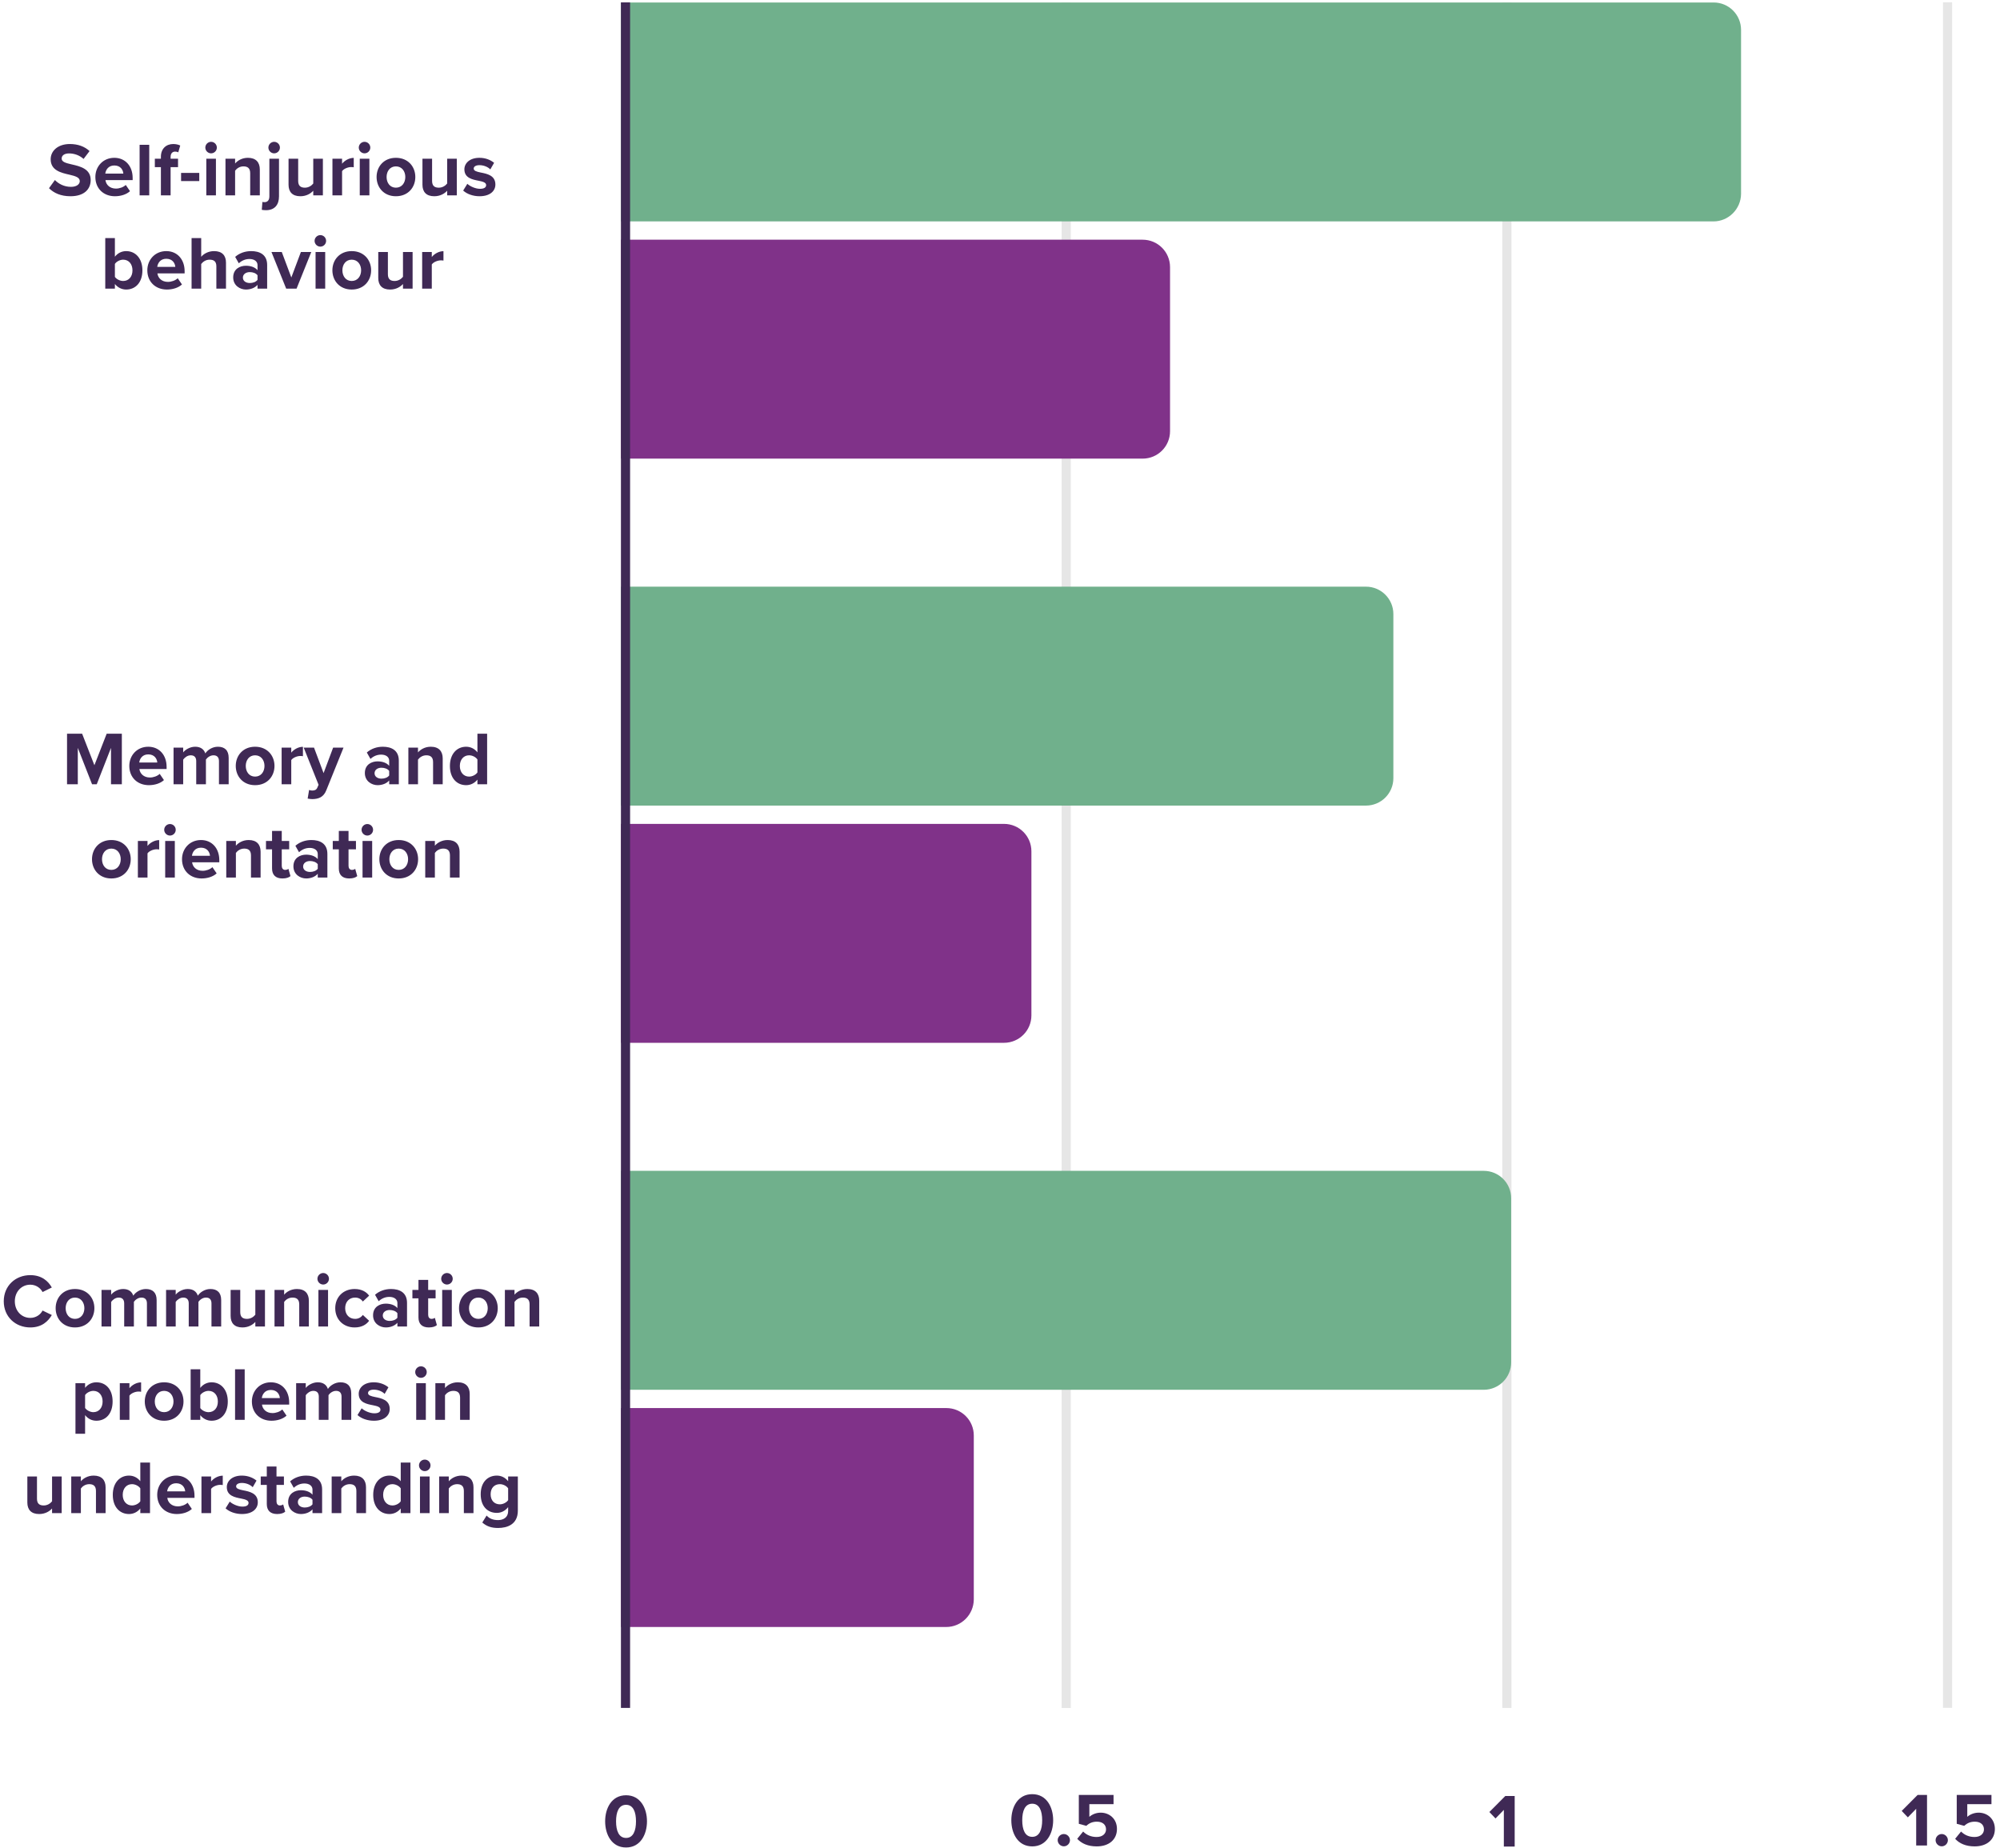 <svg width="686" height="634" viewBox="0 0 686 634" fill="none" xmlns="http://www.w3.org/2000/svg">
    <path d="M367.275 585.848L367.275 0.849L364.138 0.849L364.138 585.848H367.275Z" fill="#E6E6E6"/>
    <path d="M518.429 585.82L518.429 0.821L515.292 0.821L515.292 585.82H518.429Z" fill="#E6E6E6"/>
    <path d="M669.583 585.793L669.583 0.794L666.447 0.794L666.447 585.793H669.583Z" fill="#E6E6E6"/>
    <path d="M587.709 75.944H212.996V0.851H587.772C592.979 0.851 597.182 5.054 597.182 10.261V66.534C597.119 71.678 592.916 75.944 587.709 75.944Z" fill="#70B08C"/>
    <path d="M391.915 157.31H212.996V82.217H391.915C397.122 82.217 401.325 86.42 401.325 91.627V147.9C401.325 153.107 397.122 157.31 391.915 157.31Z" fill="#803289"/>
    <path d="M468.513 276.318H212.996V201.225H468.513C473.72 201.225 477.924 205.428 477.924 210.635V266.908C477.924 272.115 473.72 276.318 468.513 276.318Z" fill="#70B08C"/>
    <path d="M344.362 357.684H212.996V282.591H344.362C349.569 282.591 353.772 286.794 353.772 292.001V348.274C353.772 353.481 349.569 357.684 344.362 357.684Z" fill="#803289"/>
    <path d="M508.915 476.692H212.996V401.599H508.915C514.121 401.599 518.325 405.802 518.325 411.009V467.282C518.325 472.489 514.121 476.692 508.915 476.692Z" fill="#70B08C"/>
    <path d="M324.538 558.058H212.996V482.965H324.601C329.808 482.965 334.011 487.168 334.011 492.375V548.648C333.948 553.855 329.745 558.058 324.538 558.058Z" fill="#803289"/>
    <path d="M207.564 624.717C207.564 629.189 209.774 633.687 214.74 633.687C219.68 633.687 221.916 629.189 221.916 624.717C221.916 620.245 219.68 615.773 214.74 615.773C209.774 615.773 207.564 620.245 207.564 624.717ZM218.146 624.717C218.146 627.915 217.21 630.411 214.74 630.411C212.244 630.411 211.308 627.915 211.308 624.717C211.308 621.519 212.244 619.049 214.74 619.049C217.21 619.049 218.146 621.519 218.146 624.717Z" fill="#3F2955"/>
    <path d="M346.884 624.342C346.884 628.814 349.094 633.312 354.06 633.312C359 633.312 361.236 628.814 361.236 624.342C361.236 619.87 359 615.398 354.06 615.398C349.094 615.398 346.884 619.87 346.884 624.342ZM357.466 624.342C357.466 627.54 356.53 630.036 354.06 630.036C351.564 630.036 350.628 627.54 350.628 624.342C350.628 621.144 351.564 618.674 354.06 618.674C356.53 618.674 357.466 621.144 357.466 624.342ZM362.786 631.18C362.786 632.324 363.748 633.286 364.892 633.286C366.036 633.286 366.998 632.324 366.998 631.18C366.998 630.036 366.036 629.074 364.892 629.074C363.748 629.074 362.786 630.036 362.786 631.18ZM369.491 630.712C370.973 632.324 373.157 633.312 376.173 633.312C380.359 633.312 383.115 630.998 383.115 627.332C383.115 623.822 380.489 621.742 377.551 621.742C375.965 621.742 374.561 622.366 373.651 623.172V618.83H381.945V615.658H370.037V625.564L372.611 626.266C373.651 625.278 374.821 624.836 376.251 624.836C378.227 624.836 379.371 625.902 379.371 627.488C379.371 628.918 378.201 630.088 376.147 630.088C374.327 630.088 372.715 629.438 371.519 628.216L369.491 630.712Z" fill="#3F2955"/>
    <path d="M519.536 633.375V616.033H516.312L510.852 621.519L512.958 623.729L515.818 620.791V633.375H519.536Z" fill="#3F2955"/>
    <path d="M660.97 633V615.658H657.746L652.286 621.144L654.392 623.354L657.252 620.416V633H660.97ZM663.911 631.18C663.911 632.324 664.873 633.286 666.017 633.286C667.161 633.286 668.123 632.324 668.123 631.18C668.123 630.036 667.161 629.074 666.017 629.074C664.873 629.074 663.911 630.036 663.911 631.18ZM670.616 630.712C672.098 632.324 674.282 633.312 677.298 633.312C681.484 633.312 684.24 630.998 684.24 627.332C684.24 623.822 681.614 621.742 678.676 621.742C677.09 621.742 675.686 622.366 674.776 623.172V618.83H683.07V615.658H671.162V625.564L673.736 626.266C674.776 625.278 675.946 624.836 677.376 624.836C679.352 624.836 680.496 625.902 680.496 627.488C680.496 628.918 679.326 630.088 677.272 630.088C675.452 630.088 673.84 629.438 672.644 628.216L670.616 630.712Z" fill="#3F2955"/>
    <path d="M16.807 64.556C18.445 66.194 20.837 67.312 24.165 67.312C28.845 67.312 31.107 64.92 31.107 61.748C31.107 57.9 27.467 57.042 24.607 56.392C22.605 55.924 21.149 55.56 21.149 54.39C21.149 53.35 22.033 52.622 23.697 52.622C25.387 52.622 27.259 53.22 28.663 54.52L30.717 51.816C29.001 50.23 26.713 49.398 23.957 49.398C19.875 49.398 17.379 51.738 17.379 54.624C17.379 58.498 21.019 59.278 23.853 59.928C25.855 60.396 27.363 60.838 27.363 62.138C27.363 63.126 26.375 64.088 24.347 64.088C21.955 64.088 20.057 63.022 18.835 61.748L16.807 64.556ZM32.709 60.708C32.709 64.738 35.595 67.312 39.417 67.312C41.367 67.312 43.317 66.74 44.591 65.57L43.135 63.438C42.329 64.218 40.951 64.686 39.781 64.686C37.649 64.686 36.375 63.36 36.167 61.774H45.501V61.046C45.501 56.938 42.953 54.13 39.209 54.13C35.387 54.13 32.709 57.068 32.709 60.708ZM39.209 56.756C41.393 56.756 42.225 58.342 42.303 59.538H36.115C36.271 58.29 37.155 56.756 39.209 56.756ZM51.188 67V49.658H47.886V67H51.188ZM61.066 57.328V54.442H58.518V53.818C58.518 52.622 59.142 51.998 60.078 51.998C60.468 51.998 60.858 52.076 61.144 52.258L61.82 49.918C61.222 49.606 60.364 49.398 59.428 49.398C56.958 49.398 55.19 51.036 55.19 53.766V54.442H53.11V57.328H55.19V67H58.518V57.328H61.066ZM68.35 62.112V59.304H62.11V62.112H68.35ZM72.401 52.596C73.493 52.596 74.377 51.712 74.377 50.62C74.377 49.528 73.493 48.644 72.401 48.644C71.335 48.644 70.425 49.528 70.425 50.62C70.425 51.712 71.335 52.596 72.401 52.596ZM74.065 67V54.442H70.763V67H74.065ZM89.117 67V58.134C89.117 55.69 87.791 54.13 85.035 54.13C82.981 54.13 81.447 55.118 80.641 56.08V54.442H77.339V67H80.641V58.55C81.187 57.796 82.201 57.068 83.501 57.068C84.905 57.068 85.815 57.666 85.815 59.408V67H89.117ZM94.034 52.596C95.126 52.596 96.01 51.712 96.01 50.62C96.01 49.528 95.126 48.644 94.034 48.644C92.968 48.644 92.058 49.528 92.058 50.62C92.058 51.712 92.968 52.596 94.034 52.596ZM92.396 54.442V67.338C92.396 68.742 91.694 69.34 90.732 69.34C90.524 69.34 90.212 69.314 90.004 69.262L89.796 71.966C90.186 72.044 90.628 72.096 91.226 72.096C94.242 72.096 95.698 70.198 95.698 67.338V54.442H92.396ZM110.75 67V54.442H107.448V62.944C106.876 63.672 105.862 64.374 104.588 64.374C103.184 64.374 102.274 63.802 102.274 62.06V54.442H98.972V63.36C98.972 65.804 100.272 67.312 103.028 67.312C105.082 67.312 106.59 66.376 107.448 65.414V67H110.75ZM117.331 67V58.706C117.877 57.9 119.333 57.302 120.425 57.302C120.789 57.302 121.101 57.328 121.335 57.38V54.156C119.775 54.156 118.215 55.04 117.331 56.158V54.442H114.029V67H117.331ZM125.036 52.596C126.128 52.596 127.012 51.712 127.012 50.62C127.012 49.528 126.128 48.644 125.036 48.644C123.97 48.644 123.06 49.528 123.06 50.62C123.06 51.712 123.97 52.596 125.036 52.596ZM126.7 67V54.442H123.398V67H126.7ZM135.798 67.312C139.958 67.312 142.454 64.296 142.454 60.708C142.454 57.146 139.958 54.13 135.798 54.13C131.664 54.13 129.168 57.146 129.168 60.708C129.168 64.296 131.664 67.312 135.798 67.312ZM135.798 64.374C133.744 64.374 132.6 62.684 132.6 60.708C132.6 58.758 133.744 57.068 135.798 57.068C137.852 57.068 139.022 58.758 139.022 60.708C139.022 62.684 137.852 64.374 135.798 64.374ZM156.682 67V54.442H153.38V62.944C152.808 63.672 151.794 64.374 150.52 64.374C149.116 64.374 148.206 63.802 148.206 62.06V54.442H144.904V63.36C144.904 65.804 146.204 67.312 148.96 67.312C151.014 67.312 152.522 66.376 153.38 65.414V67H156.682ZM158.868 65.362C160.194 66.584 162.3 67.312 164.484 67.312C167.968 67.312 169.918 65.596 169.918 63.282C169.918 60.162 167.032 59.59 164.874 59.174C163.47 58.888 162.482 58.602 162.482 57.822C162.482 57.094 163.262 56.652 164.458 56.652C165.992 56.652 167.422 57.302 168.176 58.108L169.476 55.846C168.254 54.858 166.564 54.13 164.432 54.13C161.13 54.13 159.284 55.976 159.284 58.082C159.284 61.072 162.066 61.592 164.224 62.008C165.654 62.294 166.746 62.606 166.746 63.49C166.746 64.27 166.07 64.764 164.64 64.764C163.08 64.764 161.208 63.906 160.298 63.048L158.868 65.362ZM39.407 99V97.414C40.395 98.636 41.773 99.312 43.281 99.312C46.453 99.312 48.845 96.92 48.845 92.734C48.845 88.626 46.479 86.13 43.281 86.13C41.799 86.13 40.395 86.78 39.407 88.054V81.658H36.105V99H39.407ZM39.407 90.524C39.953 89.692 41.175 89.068 42.241 89.068C44.165 89.068 45.439 90.55 45.439 92.734C45.439 94.918 44.165 96.374 42.241 96.374C41.175 96.374 39.953 95.776 39.407 94.97V90.524ZM50.533 92.708C50.533 96.738 53.419 99.312 57.241 99.312C59.191 99.312 61.141 98.74 62.415 97.57L60.959 95.438C60.153 96.218 58.775 96.686 57.605 96.686C55.473 96.686 54.199 95.36 53.991 93.774H63.325V93.046C63.325 88.938 60.777 86.13 57.033 86.13C53.211 86.13 50.533 89.068 50.533 92.708ZM57.033 88.756C59.217 88.756 60.049 90.342 60.127 91.538H53.939C54.095 90.29 54.979 88.756 57.033 88.756ZM77.514 99V90.082C77.514 87.638 76.188 86.13 73.432 86.13C71.378 86.13 69.818 87.118 69.012 88.08V81.658H65.71V99H69.012V90.55C69.584 89.796 70.598 89.068 71.872 89.068C73.302 89.068 74.212 89.614 74.212 91.356V99H77.514ZM91.634 99V90.888C91.634 87.274 89.008 86.13 86.148 86.13C84.172 86.13 82.196 86.754 80.662 88.106L81.91 90.316C82.976 89.328 84.224 88.834 85.576 88.834C87.24 88.834 88.332 89.666 88.332 90.94V92.682C87.5 91.668 86.018 91.148 84.354 91.148C82.352 91.148 79.986 92.214 79.986 95.152C79.986 97.96 82.352 99.312 84.354 99.312C85.992 99.312 87.474 98.714 88.332 97.7V99H91.634ZM88.332 95.984C87.786 96.712 86.746 97.076 85.68 97.076C84.38 97.076 83.314 96.4 83.314 95.23C83.314 94.034 84.38 93.332 85.68 93.332C86.746 93.332 87.786 93.696 88.332 94.424V95.984ZM101.721 99L106.765 86.442H103.203L99.927 95.178L96.651 86.442H93.115L98.159 99H101.721ZM109.878 84.596C110.97 84.596 111.854 83.712 111.854 82.62C111.854 81.528 110.97 80.644 109.878 80.644C108.812 80.644 107.902 81.528 107.902 82.62C107.902 83.712 108.812 84.596 109.878 84.596ZM111.542 99V86.442H108.24V99H111.542ZM120.64 99.312C124.8 99.312 127.296 96.296 127.296 92.708C127.296 89.146 124.8 86.13 120.64 86.13C116.506 86.13 114.01 89.146 114.01 92.708C114.01 96.296 116.506 99.312 120.64 99.312ZM120.64 96.374C118.586 96.374 117.442 94.684 117.442 92.708C117.442 90.758 118.586 89.068 120.64 89.068C122.694 89.068 123.864 90.758 123.864 92.708C123.864 94.684 122.694 96.374 120.64 96.374ZM141.523 99V86.442H138.221V94.944C137.649 95.672 136.635 96.374 135.361 96.374C133.957 96.374 133.047 95.802 133.047 94.06V86.442H129.745V95.36C129.745 97.804 131.045 99.312 133.801 99.312C135.855 99.312 137.363 98.376 138.221 97.414V99H141.523ZM148.104 99V90.706C148.65 89.9 150.106 89.302 151.198 89.302C151.562 89.302 151.874 89.328 152.108 89.38V86.156C150.548 86.156 148.988 87.04 148.104 88.158V86.442H144.802V99H148.104Z" fill="#3F2955"/>
    <path d="M41.792 269V251.658H36.592L32.38 262.474L28.168 251.658H22.994V269H26.686V256.52L31.574 269H33.186L38.074 256.52V269H41.792ZM44.352 262.708C44.352 266.738 47.239 269.312 51.06 269.312C53.011 269.312 54.961 268.74 56.234 267.57L54.779 265.438C53.972 266.218 52.594 266.686 51.425 266.686C49.292 266.686 48.019 265.36 47.81 263.774H57.145V263.046C57.145 258.938 54.596 256.13 50.852 256.13C47.031 256.13 44.352 259.068 44.352 262.708ZM50.852 258.756C53.036 258.756 53.868 260.342 53.947 261.538H47.758C47.914 260.29 48.798 258.756 50.852 258.756ZM78.432 269V259.926C78.432 257.352 77.054 256.13 74.74 256.13C72.816 256.13 71.152 257.274 70.424 258.418C69.956 256.988 68.786 256.13 66.94 256.13C65.016 256.13 63.352 257.326 62.832 258.08V256.442H59.53V269H62.832V260.55C63.326 259.848 64.288 259.068 65.432 259.068C66.784 259.068 67.304 259.9 67.304 261.07V269H70.632V260.524C71.1 259.848 72.062 259.068 73.232 259.068C74.584 259.068 75.104 259.9 75.104 261.07V269H78.432ZM87.494 269.312C91.654 269.312 94.15 266.296 94.15 262.708C94.15 259.146 91.654 256.13 87.494 256.13C83.36 256.13 80.864 259.146 80.864 262.708C80.864 266.296 83.36 269.312 87.494 269.312ZM87.494 266.374C85.44 266.374 84.296 264.684 84.296 262.708C84.296 260.758 85.44 259.068 87.494 259.068C89.548 259.068 90.718 260.758 90.718 262.708C90.718 264.684 89.548 266.374 87.494 266.374ZM99.902 269V260.706C100.448 259.9 101.904 259.302 102.996 259.302C103.36 259.302 103.672 259.328 103.906 259.38V256.156C102.346 256.156 100.786 257.04 99.902 258.158V256.442H96.6V269H99.902ZM105.527 273.914C105.943 274.018 106.775 274.096 107.165 274.096C109.323 274.044 110.987 273.42 111.923 271.054L117.825 256.442H114.263L110.987 265.178L107.711 256.442H104.175L109.271 269.182L108.803 270.248C108.491 270.924 107.919 271.158 107.061 271.158C106.749 271.158 106.307 271.08 106.021 270.95L105.527 273.914ZM136.793 269V260.888C136.793 257.274 134.167 256.13 131.307 256.13C129.331 256.13 127.355 256.754 125.821 258.106L127.069 260.316C128.135 259.328 129.383 258.834 130.735 258.834C132.399 258.834 133.491 259.666 133.491 260.94V262.682C132.659 261.668 131.177 261.148 129.513 261.148C127.511 261.148 125.145 262.214 125.145 265.152C125.145 267.96 127.511 269.312 129.513 269.312C131.151 269.312 132.633 268.714 133.491 267.7V269H136.793ZM133.491 265.984C132.945 266.712 131.905 267.076 130.839 267.076C129.539 267.076 128.473 266.4 128.473 265.23C128.473 264.034 129.539 263.332 130.839 263.332C131.905 263.332 132.945 263.696 133.491 264.424V265.984ZM151.847 269V260.134C151.847 257.69 150.521 256.13 147.765 256.13C145.711 256.13 144.177 257.118 143.371 258.08V256.442H140.069V269H143.371V260.55C143.917 259.796 144.931 259.068 146.231 259.068C147.635 259.068 148.545 259.666 148.545 261.408V269H151.847ZM167.085 269V251.658H163.757V258.054C162.769 256.78 161.365 256.13 159.883 256.13C156.685 256.13 154.319 258.626 154.319 262.734C154.319 266.92 156.711 269.312 159.883 269.312C161.391 269.312 162.769 268.636 163.757 267.414V269H167.085ZM163.757 264.944C163.185 265.776 162.015 266.374 160.897 266.374C159.025 266.374 157.725 264.892 157.725 262.734C157.725 260.55 159.025 259.068 160.897 259.068C162.015 259.068 163.185 259.666 163.757 260.498V264.944ZM38.186 301.312C42.346 301.312 44.842 298.296 44.842 294.708C44.842 291.146 42.346 288.13 38.186 288.13C34.052 288.13 31.556 291.146 31.556 294.708C31.556 298.296 34.052 301.312 38.186 301.312ZM38.186 298.374C36.132 298.374 34.988 296.684 34.988 294.708C34.988 292.758 36.132 291.068 38.186 291.068C40.24 291.068 41.41 292.758 41.41 294.708C41.41 296.684 40.24 298.374 38.186 298.374ZM50.593 301V292.706C51.139 291.9 52.595 291.302 53.687 291.302C54.051 291.302 54.363 291.328 54.597 291.38V288.156C53.037 288.156 51.477 289.04 50.593 290.158V288.442H47.291V301H50.593ZM58.298 286.596C59.391 286.596 60.275 285.712 60.275 284.62C60.275 283.528 59.391 282.644 58.298 282.644C57.233 282.644 56.322 283.528 56.322 284.62C56.322 285.712 57.233 286.596 58.298 286.596ZM59.962 301V288.442H56.66V301H59.962ZM62.431 294.708C62.431 298.738 65.317 301.312 69.139 301.312C71.089 301.312 73.039 300.74 74.313 299.57L72.857 297.438C72.051 298.218 70.673 298.686 69.503 298.686C67.371 298.686 66.097 297.36 65.889 295.774H75.223V295.046C75.223 290.938 72.675 288.13 68.931 288.13C65.109 288.13 62.431 291.068 62.431 294.708ZM68.931 290.756C71.115 290.756 71.947 292.342 72.025 293.538H65.837C65.993 292.29 66.877 290.756 68.931 290.756ZM89.386 301V292.134C89.386 289.69 88.06 288.13 85.304 288.13C83.25 288.13 81.716 289.118 80.91 290.08V288.442H77.608V301H80.91V292.55C81.456 291.796 82.47 291.068 83.77 291.068C85.174 291.068 86.084 291.666 86.084 293.408V301H89.386ZM96.876 301.312C98.254 301.312 99.138 300.948 99.632 300.506L98.93 298.01C98.748 298.192 98.28 298.374 97.786 298.374C97.058 298.374 96.642 297.776 96.642 296.996V291.328H99.19V288.442H96.642V285.01H93.314V288.442H91.234V291.328H93.314V297.88C93.314 300.116 94.562 301.312 96.876 301.312ZM112.292 301V292.888C112.292 289.274 109.666 288.13 106.806 288.13C104.83 288.13 102.854 288.754 101.32 290.106L102.568 292.316C103.634 291.328 104.882 290.834 106.234 290.834C107.898 290.834 108.99 291.666 108.99 292.94V294.682C108.158 293.668 106.676 293.148 105.012 293.148C103.01 293.148 100.644 294.214 100.644 297.152C100.644 299.96 103.01 301.312 105.012 301.312C106.65 301.312 108.132 300.714 108.99 299.7V301H112.292ZM108.99 297.984C108.444 298.712 107.404 299.076 106.338 299.076C105.038 299.076 103.972 298.4 103.972 297.23C103.972 296.034 105.038 295.332 106.338 295.332C107.404 295.332 108.444 295.696 108.99 296.424V297.984ZM119.779 301.312C121.157 301.312 122.041 300.948 122.535 300.506L121.833 298.01C121.651 298.192 121.183 298.374 120.689 298.374C119.961 298.374 119.545 297.776 119.545 296.996V291.328H122.093V288.442H119.545V285.01H116.217V288.442H114.137V291.328H116.217V297.88C116.217 300.116 117.465 301.312 119.779 301.312ZM125.99 286.596C127.082 286.596 127.966 285.712 127.966 284.62C127.966 283.528 127.082 282.644 125.99 282.644C124.924 282.644 124.014 283.528 124.014 284.62C124.014 285.712 124.924 286.596 125.99 286.596ZM127.654 301V288.442H124.352V301H127.654ZM136.752 301.312C140.912 301.312 143.408 298.296 143.408 294.708C143.408 291.146 140.912 288.13 136.752 288.13C132.618 288.13 130.122 291.146 130.122 294.708C130.122 298.296 132.618 301.312 136.752 301.312ZM136.752 298.374C134.698 298.374 133.554 296.684 133.554 294.708C133.554 292.758 134.698 291.068 136.752 291.068C138.806 291.068 139.976 292.758 139.976 294.708C139.976 296.684 138.806 298.374 136.752 298.374ZM157.636 301V292.134C157.636 289.69 156.31 288.13 153.554 288.13C151.5 288.13 149.966 289.118 149.16 290.08V288.442H145.858V301H149.16V292.55C149.706 291.796 150.72 291.068 152.02 291.068C153.424 291.068 154.334 291.666 154.334 293.408V301H157.636Z" fill="#3F2955"/>
    <path d="M10.389 455.312C14.341 455.312 16.525 453.206 17.773 451.048L14.601 449.514C13.873 450.944 12.313 452.036 10.389 452.036C7.373 452.036 5.085 449.618 5.085 446.342C5.085 443.066 7.373 440.648 10.389 440.648C12.313 440.648 13.873 441.766 14.601 443.17L17.773 441.61C16.551 439.452 14.341 437.372 10.389 437.372C5.319 437.372 1.289 441.012 1.289 446.342C1.289 451.672 5.319 455.312 10.389 455.312ZM25.717 455.312C29.877 455.312 32.373 452.296 32.373 448.708C32.373 445.146 29.877 442.13 25.717 442.13C21.583 442.13 19.087 445.146 19.087 448.708C19.087 452.296 21.583 455.312 25.717 455.312ZM25.717 452.374C23.663 452.374 22.519 450.684 22.519 448.708C22.519 446.758 23.663 445.068 25.717 445.068C27.771 445.068 28.941 446.758 28.941 448.708C28.941 450.684 27.771 452.374 25.717 452.374ZM53.725 455V445.926C53.725 443.352 52.347 442.13 50.033 442.13C48.109 442.13 46.445 443.274 45.717 444.418C45.249 442.988 44.079 442.13 42.233 442.13C40.309 442.13 38.645 443.326 38.125 444.08V442.442H34.823V455H38.125V446.55C38.619 445.848 39.581 445.068 40.725 445.068C42.077 445.068 42.597 445.9 42.597 447.07V455H45.925V446.524C46.393 445.848 47.355 445.068 48.525 445.068C49.877 445.068 50.397 445.9 50.397 447.07V455H53.725ZM75.865 455V445.926C75.865 443.352 74.487 442.13 72.173 442.13C70.249 442.13 68.585 443.274 67.857 444.418C67.389 442.988 66.219 442.13 64.373 442.13C62.449 442.13 60.785 443.326 60.265 444.08V442.442H56.963V455H60.265V446.55C60.759 445.848 61.721 445.068 62.865 445.068C64.217 445.068 64.737 445.9 64.737 447.07V455H68.065V446.524C68.533 445.848 69.495 445.068 70.665 445.068C72.017 445.068 72.537 445.9 72.537 447.07V455H75.865ZM90.882 455V442.442H87.58V450.944C87.008 451.672 85.994 452.374 84.72 452.374C83.316 452.374 82.406 451.802 82.406 450.06V442.442H79.104V451.36C79.104 453.804 80.404 455.312 83.16 455.312C85.214 455.312 86.722 454.376 87.58 453.414V455H90.882ZM105.938 455V446.134C105.938 443.69 104.612 442.13 101.856 442.13C99.802 442.13 98.269 443.118 97.463 444.08V442.442H94.16V455H97.463V446.55C98.008 445.796 99.022 445.068 100.322 445.068C101.726 445.068 102.636 445.666 102.636 447.408V455H105.938ZM110.855 440.596C111.947 440.596 112.831 439.712 112.831 438.62C112.831 437.528 111.947 436.644 110.855 436.644C109.789 436.644 108.879 437.528 108.879 438.62C108.879 439.712 109.789 440.596 110.855 440.596ZM112.519 455V442.442H109.217V455H112.519ZM114.987 448.708C114.987 452.582 117.769 455.312 121.643 455.312C124.217 455.312 125.777 454.194 126.609 453.024L124.451 451.022C123.853 451.854 122.943 452.374 121.799 452.374C119.797 452.374 118.393 450.892 118.393 448.708C118.393 446.524 119.797 445.068 121.799 445.068C122.943 445.068 123.853 445.562 124.451 446.42L126.609 444.418C125.777 443.248 124.217 442.13 121.643 442.13C117.769 442.13 114.987 444.86 114.987 448.708ZM139.61 455V446.888C139.61 443.274 136.984 442.13 134.124 442.13C132.148 442.13 130.172 442.754 128.638 444.106L129.886 446.316C130.952 445.328 132.2 444.834 133.552 444.834C135.216 444.834 136.308 445.666 136.308 446.94V448.682C135.476 447.668 133.994 447.148 132.33 447.148C130.328 447.148 127.962 448.214 127.962 451.152C127.962 453.96 130.328 455.312 132.33 455.312C133.968 455.312 135.45 454.714 136.308 453.7V455H139.61ZM136.308 451.984C135.762 452.712 134.722 453.076 133.656 453.076C132.356 453.076 131.29 452.4 131.29 451.23C131.29 450.034 132.356 449.332 133.656 449.332C134.722 449.332 135.762 449.696 136.308 450.424V451.984ZM147.097 455.312C148.475 455.312 149.359 454.948 149.853 454.506L149.151 452.01C148.969 452.192 148.501 452.374 148.007 452.374C147.279 452.374 146.863 451.776 146.863 450.996V445.328H149.411V442.442H146.863V439.01H143.535V442.442H141.455V445.328H143.535V451.88C143.535 454.116 144.783 455.312 147.097 455.312ZM153.308 440.596C154.4 440.596 155.284 439.712 155.284 438.62C155.284 437.528 154.4 436.644 153.308 436.644C152.242 436.644 151.332 437.528 151.332 438.62C151.332 439.712 152.242 440.596 153.308 440.596ZM154.972 455V442.442H151.67V455H154.972ZM164.07 455.312C168.23 455.312 170.726 452.296 170.726 448.708C170.726 445.146 168.23 442.13 164.07 442.13C159.936 442.13 157.44 445.146 157.44 448.708C157.44 452.296 159.936 455.312 164.07 455.312ZM164.07 452.374C162.016 452.374 160.872 450.684 160.872 448.708C160.872 446.758 162.016 445.068 164.07 445.068C166.124 445.068 167.294 446.758 167.294 448.708C167.294 450.684 166.124 452.374 164.07 452.374ZM184.954 455V446.134C184.954 443.69 183.628 442.13 180.872 442.13C178.818 442.13 177.284 443.118 176.478 444.08V442.442H173.176V455H176.478V446.55C177.024 445.796 178.038 445.068 179.338 445.068C180.742 445.068 181.652 445.666 181.652 447.408V455H184.954ZM29.187 485.388C30.201 486.688 31.579 487.312 33.061 487.312C36.285 487.312 38.625 484.894 38.625 480.708C38.625 476.522 36.285 474.13 33.061 474.13C31.527 474.13 30.149 474.806 29.187 476.028V474.442H25.885V491.784H29.187V485.388ZM35.193 480.708C35.193 482.892 33.919 484.374 32.021 484.374C30.955 484.374 29.733 483.724 29.187 482.944V478.498C29.733 477.692 30.955 477.068 32.021 477.068C33.919 477.068 35.193 478.55 35.193 480.708ZM44.396 487V478.706C44.942 477.9 46.398 477.302 47.49 477.302C47.854 477.302 48.166 477.328 48.4 477.38V474.156C46.84 474.156 45.28 475.04 44.396 476.158V474.442H41.094V487H44.396ZM56.287 487.312C60.447 487.312 62.943 484.296 62.943 480.708C62.943 477.146 60.447 474.13 56.287 474.13C52.153 474.13 49.657 477.146 49.657 480.708C49.657 484.296 52.153 487.312 56.287 487.312ZM56.287 484.374C54.233 484.374 53.089 482.684 53.089 480.708C53.089 478.758 54.233 477.068 56.287 477.068C58.341 477.068 59.511 478.758 59.511 480.708C59.511 482.684 58.341 484.374 56.287 484.374ZM68.695 487V485.414C69.683 486.636 71.061 487.312 72.569 487.312C75.741 487.312 78.133 484.92 78.133 480.734C78.133 476.626 75.767 474.13 72.569 474.13C71.087 474.13 69.683 474.78 68.695 476.054V469.658H65.393V487H68.695ZM68.695 478.524C69.241 477.692 70.463 477.068 71.529 477.068C73.453 477.068 74.727 478.55 74.727 480.734C74.727 482.918 73.453 484.374 71.529 484.374C70.463 484.374 69.241 483.776 68.695 482.97V478.524ZM83.929 487V469.658H80.627V487H83.929ZM86.397 480.708C86.397 484.738 89.283 487.312 93.105 487.312C95.055 487.312 97.005 486.74 98.279 485.57L96.823 483.438C96.017 484.218 94.639 484.686 93.469 484.686C91.337 484.686 90.063 483.36 89.855 481.774H99.189V481.046C99.189 476.938 96.641 474.13 92.897 474.13C89.075 474.13 86.397 477.068 86.397 480.708ZM92.897 476.756C95.081 476.756 95.913 478.342 95.991 479.538H89.803C89.959 478.29 90.843 476.756 92.897 476.756ZM120.477 487V477.926C120.477 475.352 119.099 474.13 116.785 474.13C114.861 474.13 113.197 475.274 112.469 476.418C112.001 474.988 110.831 474.13 108.985 474.13C107.061 474.13 105.397 475.326 104.877 476.08V474.442H101.575V487H104.877V478.55C105.371 477.848 106.333 477.068 107.477 477.068C108.829 477.068 109.349 477.9 109.349 479.07V487H112.677V478.524C113.145 477.848 114.107 477.068 115.277 477.068C116.629 477.068 117.149 477.9 117.149 479.07V487H120.477ZM122.623 485.362C123.949 486.584 126.055 487.312 128.239 487.312C131.723 487.312 133.673 485.596 133.673 483.282C133.673 480.162 130.787 479.59 128.629 479.174C127.225 478.888 126.237 478.602 126.237 477.822C126.237 477.094 127.017 476.652 128.213 476.652C129.747 476.652 131.177 477.302 131.931 478.108L133.231 475.846C132.009 474.858 130.319 474.13 128.187 474.13C124.885 474.13 123.039 475.976 123.039 478.082C123.039 481.072 125.821 481.592 127.979 482.008C129.409 482.294 130.501 482.606 130.501 483.49C130.501 484.27 129.825 484.764 128.395 484.764C126.835 484.764 124.963 483.906 124.053 483.048L122.623 485.362ZM144.396 472.596C145.488 472.596 146.372 471.712 146.372 470.62C146.372 469.528 145.488 468.644 144.396 468.644C143.33 468.644 142.42 469.528 142.42 470.62C142.42 471.712 143.33 472.596 144.396 472.596ZM146.06 487V474.442H142.758V487H146.06ZM161.112 487V478.134C161.112 475.69 159.786 474.13 157.03 474.13C154.976 474.13 153.442 475.118 152.636 476.08V474.442H149.334V487H152.636V478.55C153.182 477.796 154.196 477.068 155.496 477.068C156.9 477.068 157.81 477.666 157.81 479.408V487H161.112ZM21.159 519V506.442H17.857V514.944C17.285 515.672 16.271 516.374 14.997 516.374C13.593 516.374 12.683 515.802 12.683 514.06V506.442H9.381V515.36C9.381 517.804 10.681 519.312 13.437 519.312C15.491 519.312 16.999 518.376 17.857 517.414V519H21.159ZM36.216 519V510.134C36.216 507.69 34.89 506.13 32.134 506.13C30.08 506.13 28.546 507.118 27.74 508.08V506.442H24.438V519H27.74V510.55C28.286 509.796 29.3 509.068 30.6 509.068C32.004 509.068 32.914 509.666 32.914 511.408V519H36.216ZM51.454 519V501.658H48.126V508.054C47.138 506.78 45.734 506.13 44.252 506.13C41.054 506.13 38.688 508.626 38.688 512.734C38.688 516.92 41.08 519.312 44.252 519.312C45.76 519.312 47.138 518.636 48.126 517.414V519H51.454ZM48.126 514.944C47.554 515.776 46.384 516.374 45.266 516.374C43.394 516.374 42.094 514.892 42.094 512.734C42.094 510.55 43.394 509.068 45.266 509.068C46.384 509.068 47.554 509.666 48.126 510.498V514.944ZM53.923 512.708C53.923 516.738 56.809 519.312 60.631 519.312C62.581 519.312 64.531 518.74 65.805 517.57L64.349 515.438C63.543 516.218 62.165 516.686 60.995 516.686C58.863 516.686 57.589 515.36 57.381 513.774H66.715V513.046C66.715 508.938 64.167 506.13 60.423 506.13C56.601 506.13 53.923 509.068 53.923 512.708ZM60.423 508.756C62.607 508.756 63.439 510.342 63.517 511.538H57.329C57.485 510.29 58.369 508.756 60.423 508.756ZM72.402 519V510.706C72.948 509.9 74.404 509.302 75.496 509.302C75.86 509.302 76.172 509.328 76.406 509.38V506.156C74.846 506.156 73.286 507.04 72.402 508.158V506.442H69.1V519H72.402ZM77.377 517.362C78.703 518.584 80.809 519.312 82.993 519.312C86.477 519.312 88.427 517.596 88.427 515.282C88.427 512.162 85.541 511.59 83.383 511.174C81.979 510.888 80.991 510.602 80.991 509.822C80.991 509.094 81.771 508.652 82.967 508.652C84.501 508.652 85.931 509.302 86.685 510.108L87.985 507.846C86.763 506.858 85.073 506.13 82.941 506.13C79.639 506.13 77.793 507.976 77.793 510.082C77.793 513.072 80.575 513.592 82.733 514.008C84.163 514.294 85.255 514.606 85.255 515.49C85.255 516.27 84.579 516.764 83.149 516.764C81.589 516.764 79.717 515.906 78.807 515.048L77.377 517.362ZM95.072 519.312C96.45 519.312 97.334 518.948 97.828 518.506L97.126 516.01C96.944 516.192 96.476 516.374 95.982 516.374C95.254 516.374 94.838 515.776 94.838 514.996V509.328H97.386V506.442H94.838V503.01H91.51V506.442H89.43V509.328H91.51V515.88C91.51 518.116 92.758 519.312 95.072 519.312ZM110.487 519V510.888C110.487 507.274 107.861 506.13 105.001 506.13C103.025 506.13 101.049 506.754 99.515 508.106L100.763 510.316C101.829 509.328 103.077 508.834 104.429 508.834C106.093 508.834 107.185 509.666 107.185 510.94V512.682C106.353 511.668 104.871 511.148 103.207 511.148C101.205 511.148 98.839 512.214 98.839 515.152C98.839 517.96 101.205 519.312 103.207 519.312C104.845 519.312 106.327 518.714 107.185 517.7V519H110.487ZM107.185 515.984C106.639 516.712 105.599 517.076 104.533 517.076C103.233 517.076 102.167 516.4 102.167 515.23C102.167 514.034 103.233 513.332 104.533 513.332C105.599 513.332 106.639 513.696 107.185 514.424V515.984ZM125.54 519V510.134C125.54 507.69 124.214 506.13 121.458 506.13C119.404 506.13 117.87 507.118 117.064 508.08V506.442H113.762V519H117.064V510.55C117.61 509.796 118.624 509.068 119.924 509.068C121.328 509.068 122.238 509.666 122.238 511.408V519H125.54ZM140.779 519V501.658H137.451V508.054C136.463 506.78 135.059 506.13 133.577 506.13C130.379 506.13 128.013 508.626 128.013 512.734C128.013 516.92 130.405 519.312 133.577 519.312C135.085 519.312 136.463 518.636 137.451 517.414V519H140.779ZM137.451 514.944C136.879 515.776 135.709 516.374 134.591 516.374C132.719 516.374 131.419 514.892 131.419 512.734C131.419 510.55 132.719 509.068 134.591 509.068C135.709 509.068 136.879 509.666 137.451 510.498V514.944ZM145.691 504.596C146.783 504.596 147.667 503.712 147.667 502.62C147.667 501.528 146.783 500.644 145.691 500.644C144.625 500.644 143.715 501.528 143.715 502.62C143.715 503.712 144.625 504.596 145.691 504.596ZM147.355 519V506.442H144.053V519H147.355ZM162.407 519V510.134C162.407 507.69 161.081 506.13 158.325 506.13C156.271 506.13 154.737 507.118 153.931 508.08V506.442H150.629V519H153.931V510.55C154.477 509.796 155.491 509.068 156.791 509.068C158.195 509.068 159.105 509.666 159.105 511.408V519H162.407ZM165.426 522.224C166.986 523.602 168.676 524.096 170.834 524.096C173.928 524.096 177.62 522.926 177.62 518.142V506.442H174.292V508.054C173.278 506.78 171.926 506.13 170.418 506.13C167.246 506.13 164.88 508.418 164.88 512.526C164.88 516.712 167.272 518.922 170.418 518.922C171.952 518.922 173.304 518.194 174.292 516.946V518.22C174.292 520.69 172.42 521.392 170.834 521.392C169.248 521.392 167.922 520.95 166.908 519.832L165.426 522.224ZM174.292 514.554C173.746 515.36 172.55 515.984 171.458 515.984C169.586 515.984 168.286 514.684 168.286 512.526C168.286 510.368 169.586 509.068 171.458 509.068C172.55 509.068 173.746 509.666 174.292 510.498V514.554Z" fill="#3F2955"/>
    <path d="M216.12 585.812L216.12 0.812L212.983 0.812L212.983 585.812H216.12Z" fill="#3F2955"/>
</svg>
